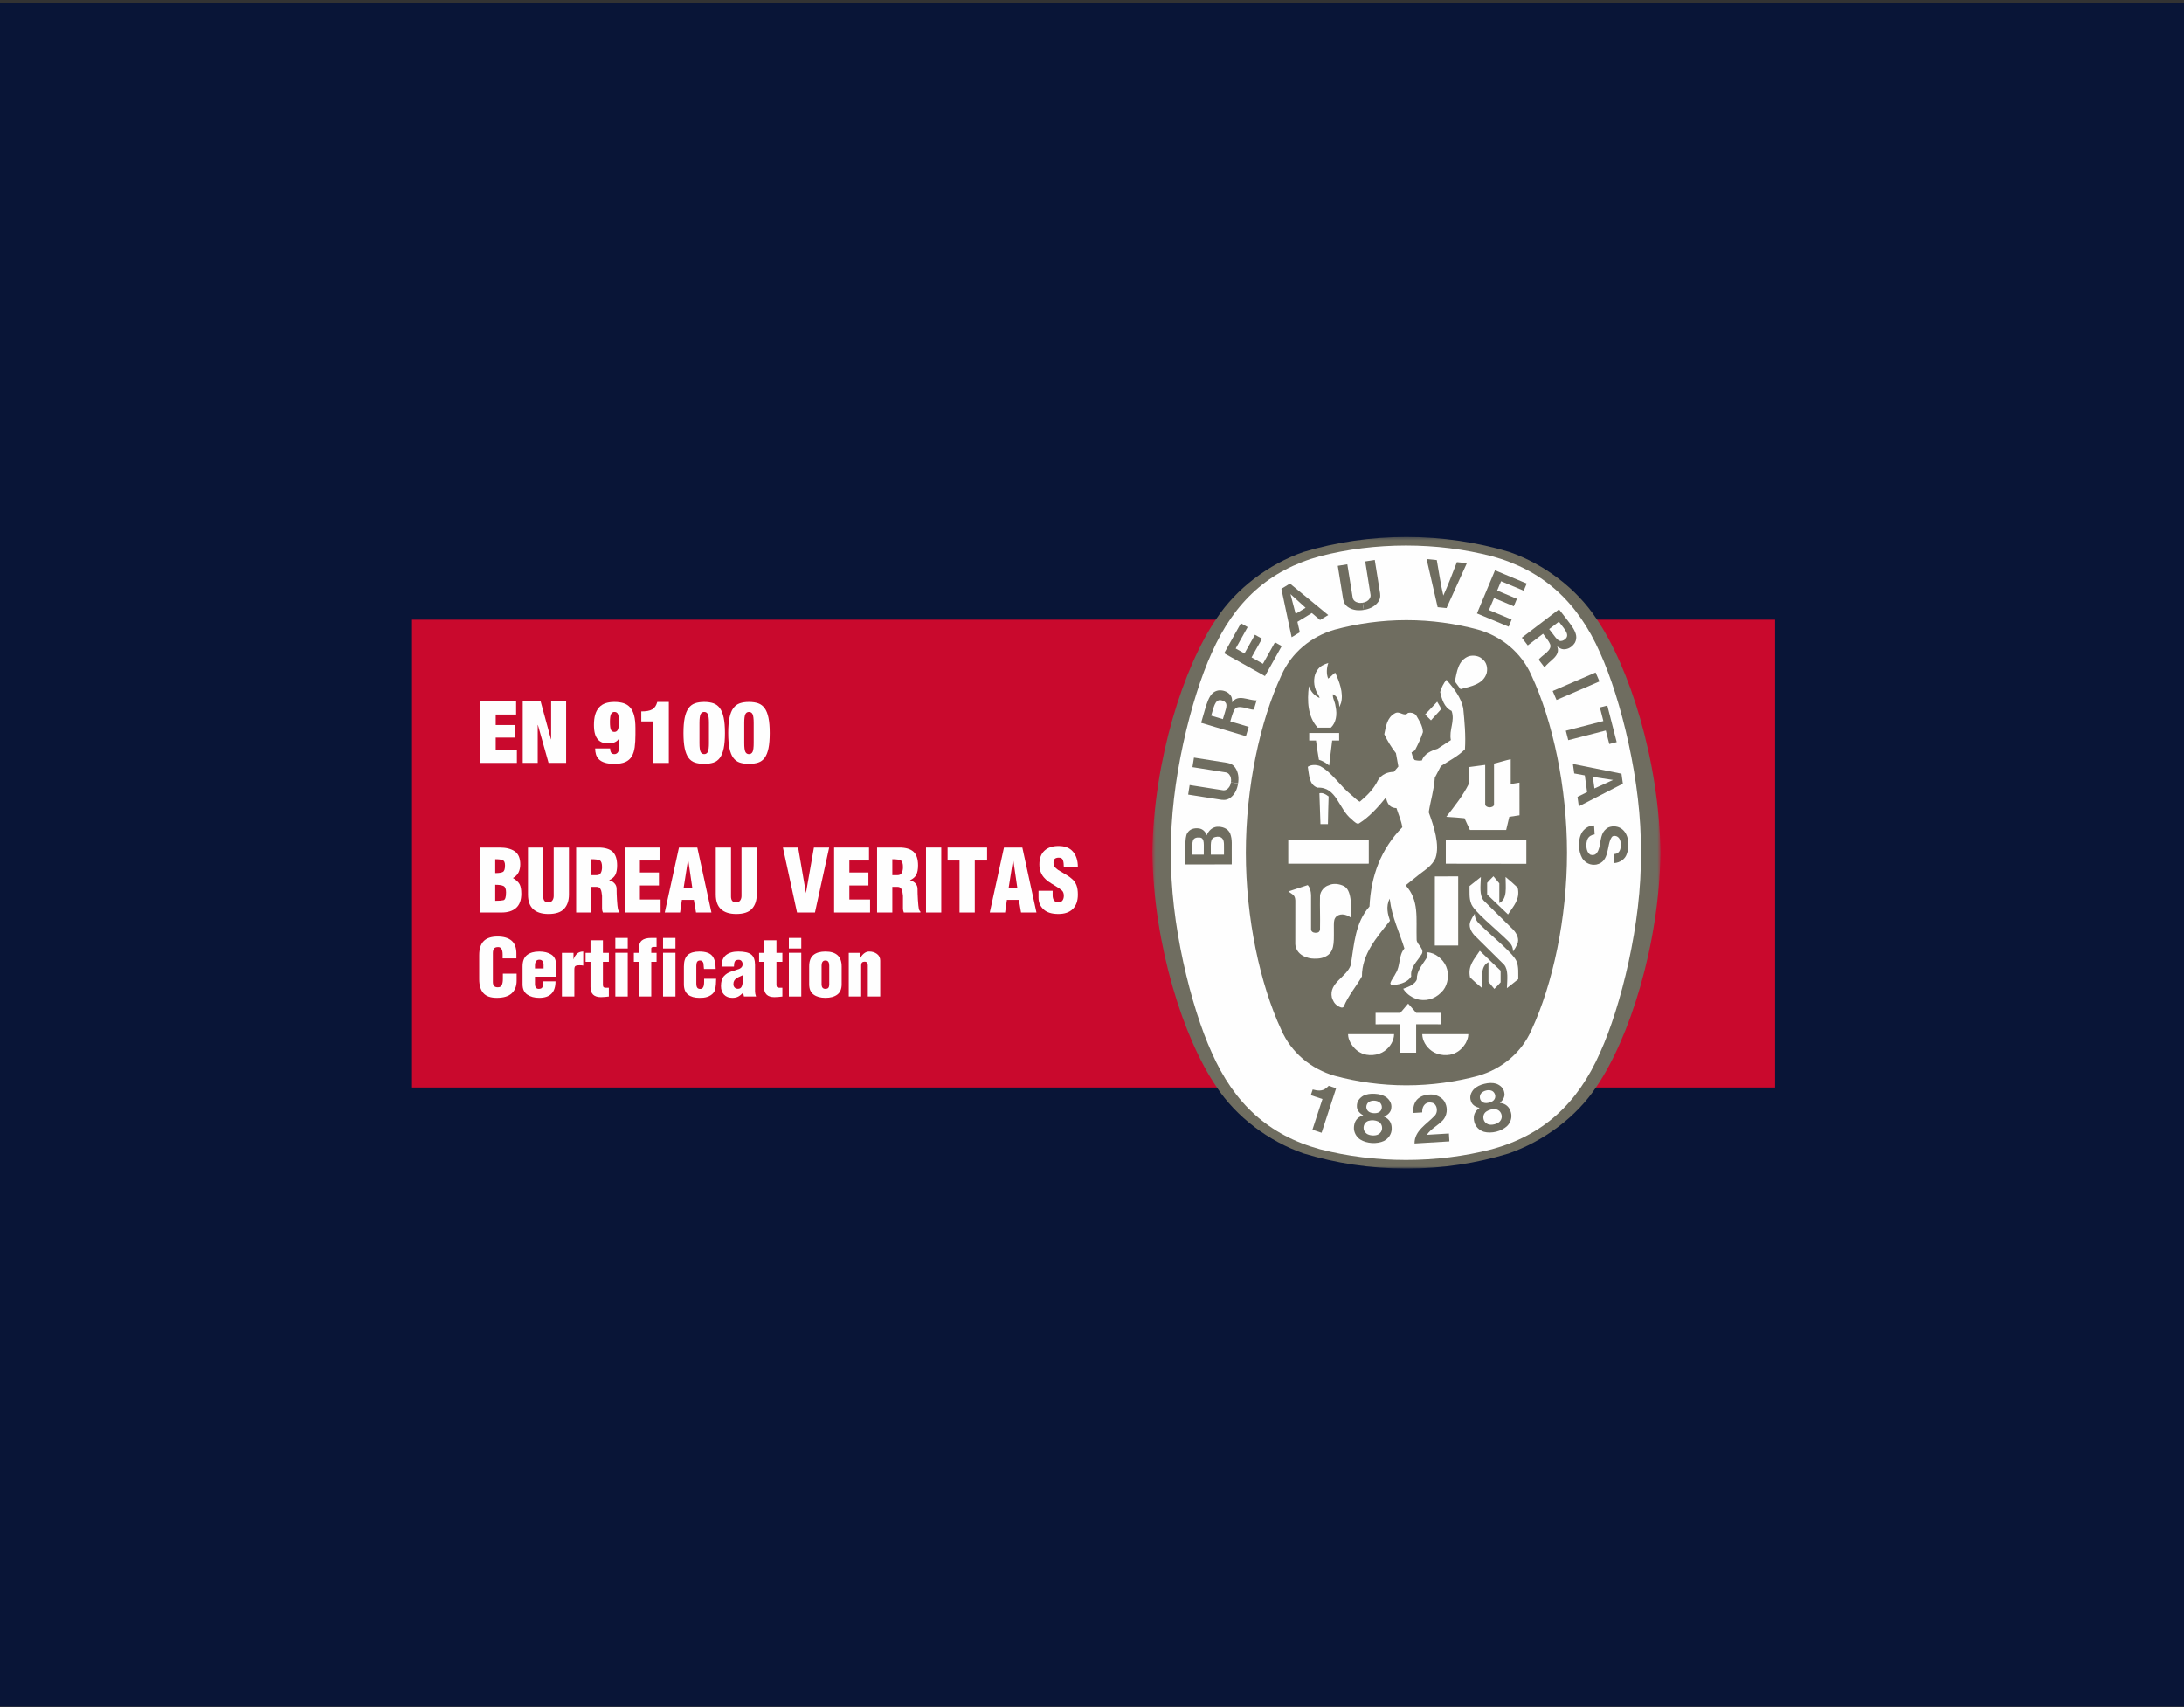 <?xml version="1.0" encoding="UTF-8"?>
<svg width="705px" height="551px" viewBox="0 0 705 551" version="1.1" xmlns="http://www.w3.org/2000/svg" xmlns:xlink="http://www.w3.org/1999/xlink">
    <rect x="0" y="0" width="705" height="551" fill="#333333" stroke="none"/>
    <title>quality_management_systems_x2</title>
    <defs>
        <rect id="path-1" x="0" y="0.886" width="705" height="550"></rect>
        <polygon id="path-3" points="0.46 0.35 164.474 0.35 164.474 204.192 0.46 204.192"></polygon>
        <polygon id="path-5" points="0 204.192 439.998 204.192 439.998 0.349 0 0.349"></polygon>
    </defs>
    <g id="SLICES" stroke="none" stroke-width="1" fill="none" fill-rule="evenodd">
        <g id="Solutions" transform="translate(-738, -1685)">
            <g id="Product-2" transform="translate(25, 1685)">
                <g id="bur_9100_dark" transform="translate(713, 0)">
                    <mask id="mask-2" fill="white">
                        <use xlink:href="#path-1"></use>
                    </mask>
                    <use id="Mask" fill="#091537" xlink:href="#path-1"></use>
                    <g mask="url(#mask-2)">
                        <g transform="translate(133, 173)">
                            <polygon id="Fill-1" fill="#C9092D" points="0 178.051 440 178.051 440 27.034 0 27.034"></polygon>
                            <g id="Group-124" stroke-width="1" fill="none">
                                <g id="Group-4" transform="translate(238.526, 0)">
                                    <mask id="mask-4" fill="white">
                                        <use xlink:href="#path-3"></use>
                                    </mask>
                                    <g id="Clip-3"></g>
                                    <path d="M82.467,204.193 L82.71,204.193 C94.189,204.193 104.997,202.514 115.441,199.353 C126.68,195.441 137.337,187.602 143.777,177.846 C154.405,162.295 164.054,132.241 164.474,102.305 L164.474,102.224 C164.054,72.299 154.405,42.233 143.777,26.69 C137.337,16.933 126.923,9.087 115.687,5.176 C105.24,2.027 93.937,0.35 82.467,0.35 C70.997,0.35 59.693,2.027 49.252,5.176 C38.011,9.087 27.597,16.933 21.159,26.69 C10.529,42.233 0.879,72.299 0.46,102.224 L0.46,102.305 C0.879,132.241 10.529,162.295 21.159,177.846 C27.597,187.602 38.011,195.409 49.252,199.32 C59.693,202.479 70.744,204.193 82.224,204.193 L82.467,204.193 Z" id="Fill-2" fill="#6F6D60" mask="url(#mask-4)"></path>
                                </g>
                                <path d="M396.666,102.264 C397.032,124.808 390.165,152.169 383.535,166.733 C376.213,183.367 365.016,193.492 348.562,197.987 C339.702,200.261 330.411,201.424 320.861,201.424 C311.308,201.424 301.959,200.261 293.104,197.987 C276.65,193.492 265.449,183.367 258.126,166.733 C251.498,152.169 244.639,124.808 245.007,102.264 C244.639,79.731 251.498,52.366 258.126,37.797 C265.449,21.17 276.65,11.04 293.104,6.541 C301.959,4.276 311.308,3.104 320.861,3.104 C330.411,3.104 339.702,4.276 348.562,6.541 C365.016,11.04 376.213,21.17 383.535,37.797 C390.165,52.366 397.032,79.731 396.666,102.264" id="Fill-5" fill="#FEFEFE"></path>
                                <path d="M321.122,27.184 C328.991,27.184 336.856,28.286 344.109,30.243 C351.827,32.445 358.177,37.772 361.359,45.02 C368.281,59.871 372.836,81.255 372.836,102.264 C372.836,123.282 368.281,144.657 361.359,159.506 C358.177,166.764 351.827,172.078 344.109,174.29 C336.856,176.249 328.991,177.344 321.122,177.344 L320.867,177.344 C312.996,177.344 305.132,176.249 297.879,174.29 C290.16,172.078 283.813,166.764 280.628,159.506 C273.706,144.657 269.163,123.282 269.163,102.264 C269.163,81.255 273.706,59.871 280.628,45.02 C283.813,37.772 290.16,32.445 297.879,30.243 C305.132,28.286 312.996,27.184 320.867,27.184 L321.122,27.184 Z" id="Fill-7" fill="#6F6D60"></path>
                                <path d="M332.26,55.869 C331.163,54.016 332.061,55.67 330.924,53.523" id="Fill-9" fill="#FEFEFE"></path>
                                <polygon id="Fill-11" fill="#FEFEFE" points="308.844 98.238 308.844 105.795 282.852 105.809 282.852 98.25"></polygon>
                                <path d="M302.969,163.675 C302.413,162.48 302.209,162.052 302.151,160.829 C307.601,160.829 311.25,160.829 317.014,160.834 C316.984,162.893 315.812,164.919 313.943,166.262 C311.885,167.76 308.455,168.089 306.172,166.813 C304.866,166.195 303.689,164.919 302.969,163.675" id="Fill-13" fill="#FEFEFE"></path>
                                <path d="M319.014,157.637 L311.039,157.646 L311.039,153.946 L319.035,153.941 L321.555,150.97 C322.789,152.404 322.87,152.498 324.146,153.941 L332.133,153.941 L332.133,157.646 L324.135,157.637 L324.135,166.815 L319.014,166.815 L319.014,157.637 Z" id="Fill-15" fill="#FEFEFE"></path>
                                <path d="M319.953,146.176 C321.595,145.629 323.901,144.682 324.365,143.105 C324.246,140.643 325.937,138.663 327.206,136.704 C327.838,135.85 327.919,135.333 327.736,134.411 C330.286,134.511 332.861,136.637 333.836,139.02 C334.853,141.435 334.459,144.61 332.894,146.627 C330.934,149.017 328.225,150.261 325.048,149.698 C323.061,149.246 321.106,148.035 319.953,146.176" id="Fill-17" fill="#FEFEFE"></path>
                                <path d="M300.775,113.02 C299.354,112.316 297.429,112.026 295.847,112.779 C294.571,113.133 293.226,114.643 293.103,116.148 C293.022,120.646 293.187,122.035 293.103,126.975 C293.022,127.751 292.615,128.119 291.635,128.119 C290.813,128.077 290.208,127.67 290.211,126.961 L290.211,115.917 C290.146,114.745 289.951,113.596 289.136,112.714 L283.419,114.583 L282.893,114.771 C284.34,115.843 285.019,115.871 285.137,117.647 L285.125,131.78 L285.213,132.526 L285.417,133.019 L285.577,133.471 L285.778,133.836 C286.723,135.349 288.319,135.958 289.433,136.233 C289.921,136.388 290.79,136.451 291.283,136.46 C292.756,136.47 294.166,136.365 295.676,135.307 C298.029,133.471 297.51,130.245 297.573,125.553 C297.587,124.238 297.675,123.496 298.497,122.742 C299.18,122.223 300.134,122.058 301.012,122.253 C302.003,122.524 302.17,122.605 303.161,123.263 C303.193,119.219 303.311,114.233 300.775,113.02" id="Fill-19" fill="#FEFEFE"></path>
                                <path d="M353.81,130.745 C349.637,126.639 342.409,120.922 341.828,118.499 C341.203,116.867 341.402,114.903 341.365,113.016 C342.569,112.062 343.574,111.239 345.033,110.102 C344.924,112.995 344.517,115.934 345.904,117.652 C349.313,121.049 352.411,124.12 355.484,127.119 C356.626,128.362 357.534,130.127 356.783,131.764 C356.431,132.538 355.938,133.429 355.41,134.15 C355.41,132.552 354.72,131.644 353.81,130.745" id="Fill-21" fill="#FEFEFE"></path>
                                <path d="M330.175,109.919 C333.357,109.871 334.392,109.961 337.704,109.898 L337.704,132.218 L330.154,132.218 L330.175,109.919 Z" id="Fill-23" fill="#FEFEFE"></path>
                                <path d="M347.057,111.991 C347.863,111.108 348.143,110.777 349.088,109.862 L350.985,112.153 L350.985,118.5 C353.657,117.192 353.004,113.389 353.004,110.094 C354.602,111.393 355.403,112.13 356.922,113.556 C357.779,117.354 355.501,119.524 353.789,122.18 L347.057,115.745 L347.057,111.991 Z" id="Fill-25" fill="#FEFEFE"></path>
                                <path d="M353.197,94.918 L354.209,90.669 L357.502,90.18 L357.493,79.637 C356.229,79.824 355.698,79.963 354.663,80.081 L354.663,72.085 C352.929,72.441 351.104,73.062 349.272,73.486 L349.272,86.753 C349.251,87.394 348.23,87.61 348.017,87.601 L347.741,87.601 C347.088,87.601 346.424,87.151 346.424,86.702 L346.424,73.921 L341.157,74.6 L341.157,79.991 C339.293,83.775 336.551,87.212 333.867,90.669 C336.713,90.864 336.917,90.864 339.743,91.128 L341.486,94.918 L353.197,94.918 Z" id="Fill-27" fill="#FEFEFE"></path>
                                <path d="M293.222,92.293 C293.134,88.799 292.99,86.517 292.909,83.079 C293.991,82.789 295.037,83.472 295.883,84.095 C295.746,88.479 295.746,88.437 295.66,93.02 L293.243,93.02 L293.222,92.293 Z" id="Fill-29" fill="#FEFEFE"></path>
                                <path d="M292.747,72.242 C292.175,68.806 292.133,68.549 291.809,66.038 L289.614,66.038 L289.614,63.621 C293.4,63.612 295.491,63.625 299.275,63.625 L299.285,66.038 L297.031,66.038 L296.052,74.132 C295.072,73.252 293.954,72.634 292.747,72.242" id="Fill-31" fill="#FEFEFE"></path>
                                <path d="M292.36,61.894 C289.13,58.429 288.896,53.221 289.517,48.52 L289.528,48.504 C290.114,50.255 291.216,51.503 292.962,52.318 C292.768,51.408 291.95,50.556 291.691,49.576 C290.943,47.677 291.003,44.968 292.247,43.303 C293.125,41.994 294.384,41.461 295.778,41.015 C295.246,42.582 295.084,44.477 295.737,46.061 C296.635,45.357 296.684,45.31 297.383,44.639 C297.654,44.382 297.777,44.296 298.002,44.132 C299.285,46.878 300.755,50.667 299.898,53.869 L299.361,55.257 C299.166,52.992 298.796,51.91 297.277,51.079 C297.082,52.399 297.918,53.339 298.122,55.057 C298.736,57.73 298.245,60.347 296.603,61.894 L292.36,61.894 Z" id="Fill-33" fill="#FEFEFE"></path>
                                <path d="M332.26,55.869 L328.921,59.526 C328.027,58.669 327.941,58.567 327.043,57.629 C328.756,55.832 328.93,55.64 330.924,53.523" id="Fill-35" fill="#FEFEFE"></path>
                                <path d="M336.623,46.968 C337.306,43.802 337.656,40.15 341.145,38.823 C342.458,38.455 344.242,38.629 345.356,39.604 C346.863,40.685 347.292,42.514 346.923,44.21 C345.89,47.885 341.787,48.58 338.457,49.462 L336.623,46.968 Z" id="Fill-37" fill="#FEFEFE"></path>
                                <polygon id="Fill-39" fill="#FEFEFE" points="359.706 98.238 359.706 105.843 333.709 105.809 333.709 98.25"></polygon>
                                <path d="M296.935,149.016 C295.884,144.218 301.673,142.481 303.04,138.5 C304.121,131.833 304.448,124.814 309.079,119.617 C309.543,109.812 312.711,101.156 319.667,94.037 C319.341,91.844 318.421,89.924 317.78,87.861 C316.86,87.824 316.24,87.662 315.422,86.916 C314.818,86.068 314.572,85.436 314.415,84.396 C311.99,87.402 308.987,90.767 305.687,92.798 C305.08,93.127 304.307,92.421 303.202,91.388 C299.154,88.19 298.468,80.934 292.288,81.263 C289.481,80.311 289.615,77.011 289.157,74.531 C290.201,73.779 291.889,73.818 293.144,74.302 C296.996,76.363 299.561,80.703 303.202,83.616 C304.177,84.392 305.055,85.415 305.958,85.788 C308.345,83.729 310.267,81.963 311.875,78.776 C312.998,76.981 314.862,76.196 316.93,76.164 L318.393,74.436 L317.608,70.122 C316.112,68.197 314.862,66.173 313.855,64.011 C314.378,61.53 314.711,58.659 317.219,57.288 C318.852,56.271 320.197,58.592 321.529,57.119 C322.513,56.915 323.349,57.186 324.032,57.742 C325.049,59.506 326.267,61.269 326.327,63.32 C325.702,65.314 324.764,67.181 323.819,69.05 C323.595,69.471 323.025,69.599 322.643,69.895 C322.87,70.736 323.06,71.69 323.646,72.345 C324.401,72.507 325.093,72.635 326.003,72.475 C326.721,70.284 329.074,69.309 331.033,68.716 L335.347,65.907 C334.662,62.642 336.748,59.766 335.579,56.496 C333.122,55.359 332.413,52.566 331.89,50.391 C332.277,49.023 332.951,47.585 333.923,46.438 L334.071,46.605 C336.429,49.345 338.58,52.156 339.326,55.553 C339.752,59.9 340.183,64.342 339.886,68.881 C337.571,71.201 334.755,72.572 332.112,74.302 L330.155,78.06 C329.919,81.949 328.777,85.448 328.196,89.202 C329.859,93.741 331.848,99.789 330.378,104 C329.278,106.508 326.899,107.874 325.146,109.256 L320.749,112.79 C325.165,117.672 324.095,123.202 324.289,130.281 C324.248,131.991 327.307,133.412 325.677,135.362 C324.308,137.541 322.182,139.315 322.546,142.192 C321.189,144.466 317.933,144.95 316.413,144.936 C316.087,144.95 315.811,144.707 315.811,144.38 C316.143,143.194 317.055,142.287 317.546,141.177 C319.116,138.762 318.393,135.429 320.35,133.172 C318.734,127.919 316.3,123.047 315.649,117.427 L315.587,117.081 C314.281,119.657 315.001,122.185 315.691,124.212 C311.344,129.698 306.632,134.969 306.632,142.192 C304.774,145.494 302.127,148.495 300.754,151.992 C300.284,152.571 299.418,152.059 298.895,151.763 C297.644,150.938 297.364,150.137 296.935,149.016" id="Fill-41" fill="#FEFEFE"></path>
                                <path d="M344.649,125.343 C348.822,129.448 356.045,135.166 356.638,137.595 C357.258,139.228 357.064,141.187 357.096,143.082 C355.89,144.026 354.891,144.855 353.433,145.986 C353.541,143.1 353.954,140.154 352.555,138.436 C349.148,135.043 346.057,131.973 342.986,128.964 C341.844,127.726 340.927,125.961 341.682,124.333 C342.039,123.543 342.527,122.666 343.049,121.941 C343.049,123.539 343.736,124.444 344.649,125.343" id="Fill-43" fill="#FEFEFE"></path>
                                <path d="M351.404,144.1 C350.607,144.987 350.315,145.306 349.378,146.221 L347.481,143.942 L347.481,137.595 C344.802,138.903 345.462,142.699 345.462,145.989 C343.864,144.702 343.062,143.963 341.539,142.534 C340.686,138.741 342.965,136.569 344.681,133.915 L351.404,140.346 L351.404,144.1 Z" id="Fill-45" fill="#FEFEFE"></path>
                                <path d="M340.162,163.675 C340.718,162.48 340.917,162.052 340.979,160.829 C335.526,160.829 331.878,160.829 326.11,160.834 C326.14,162.893 327.319,164.919 329.18,166.262 C331.237,167.76 334.673,168.089 336.957,166.813 C338.265,166.195 339.439,164.919 340.162,163.675" id="Fill-47" fill="#FEFEFE"></path>
                                <path d="M323.614,196.115 C323.545,191.99 327.574,189.899 330.115,187.164 C330.805,186.499 331.067,185.196 330.573,184.105 C330.272,183.426 329.818,183.102 329.277,182.965 C328.38,182.752 327.623,182.894 327.063,183.387 C326.268,184.119 326.053,185.068 326.088,186.096 L323.279,186.263 C323.033,184.702 323.411,183.183 324.365,182.007 C325.682,180.596 327.665,180.203 329.594,180.33 C331.129,180.578 332.929,181.509 333.556,183.125 C334.374,184.867 334.1,187.099 332.808,188.574 C331.138,190.357 328.962,191.316 327.584,193.324 L334.714,192.898 C334.77,193.785 334.816,194.635 334.867,195.441 L323.614,196.115 Z" id="Fill-49" fill="#6F6D60"></path>
                                <path d="M298.306,178.289 L298.264,178.421 L293.614,192.659 L290.65,191.686 L293.839,181.934 L293.89,181.772 C292.706,181.355 291.284,180.948 290.127,180.538 L290.736,178.697 C292.236,179.09 293.779,179.338 295.082,178.257 C295.562,177.891 295.645,177.782 295.9,177.502 L298.306,178.289 Z" id="Fill-51" fill="#6F6D60"></path>
                                <path d="M354.749,186.173 C354.376,184.774 353.595,183.644 352.03,183.192 L351.129,182.993 C352.051,182.343 352.908,181.02 352.595,179.733 C352.384,178.262 351.317,177.331 349.985,176.819 C348.82,176.472 347.456,176.53 346.164,176.863 C344.858,177.167 343.619,177.746 342.753,178.605 C341.815,179.672 341.308,180.995 341.803,182.391 C342.121,183.681 343.503,184.45 344.619,184.607 L343.915,185.2 C342.732,186.321 342.568,187.687 342.896,189.1 C343.253,190.682 344.517,191.909 346.046,192.361 C347.211,192.669 348.619,192.65 349.973,192.319 C351.331,191.981 352.586,191.337 353.463,190.533 C354.621,189.41 355.168,187.738 354.749,186.173 M344.946,182.106 C344.594,181.493 344.587,180.446 345.221,179.832 C345.587,179.448 346.122,179.168 346.699,179.026 C347.269,178.878 347.878,178.873 348.383,179.049 C349.225,179.302 349.709,180.231 349.679,180.939 C349.679,181.493 349.418,181.93 349.068,182.268 C348.707,182.586 348.2,182.822 347.662,182.942 C347.13,183.093 346.579,183.111 346.099,183.003 C345.629,182.861 345.201,182.6 344.946,182.106 M351.173,188.973 C350.791,189.415 350.117,189.755 349.39,189.931 C348.658,190.117 347.903,190.131 347.364,189.917 C346.623,189.647 346.118,189.058 345.935,188.412 C345.655,187.44 345.935,186.409 346.778,185.821 C347.13,185.571 347.651,185.328 348.211,185.177 C348.781,185.052 349.357,185.024 349.786,185.082 C350.8,185.205 351.534,185.988 351.729,186.983 C351.872,187.643 351.699,188.394 351.173,188.973" id="Fill-53" fill="#6F6D60"></path>
                                <path d="M316.24,191.524 C316.3,190.081 315.899,188.775 314.537,187.874 L313.736,187.418 C314.813,187.063 316.015,186.056 316.108,184.734 C316.341,183.27 315.598,182.061 314.484,181.179 C313.481,180.496 312.159,180.144 310.823,180.091 C309.487,179.982 308.13,180.176 307.048,180.732 C305.835,181.469 304.957,182.582 305.008,184.06 C304.936,185.382 306.018,186.531 307.048,187.015 L306.191,187.367 C304.723,188.096 304.172,189.345 304.059,190.792 C303.929,192.401 304.765,193.958 306.099,194.845 C307.12,195.481 308.468,195.88 309.864,195.965 C311.251,196.046 312.639,195.813 313.729,195.31 C315.158,194.571 316.179,193.152 316.24,191.524 M308.093,184.725 C307.935,184.025 308.248,183.034 309.04,182.631 C309.498,182.369 310.1,182.265 310.686,182.302 C311.277,182.337 311.863,182.513 312.282,182.826 C313.021,183.328 313.201,184.345 312.965,185.023 C312.798,185.549 312.421,185.892 311.985,186.109 C311.543,186.304 310.997,186.38 310.441,186.336 C309.894,186.309 309.352,186.172 308.936,185.924 C308.528,185.649 308.201,185.269 308.093,184.725 M311.997,193.133 C311.506,193.441 310.763,193.569 310.008,193.518 C309.251,193.478 308.528,193.256 308.081,192.895 C307.456,192.42 307.15,191.709 307.166,191.035 C307.187,190.03 307.764,189.122 308.736,188.814 C309.149,188.682 309.723,188.606 310.304,188.634 C310.888,188.675 311.446,188.819 311.835,189.004 C312.761,189.426 313.229,190.394 313.127,191.396 C313.062,192.07 312.669,192.73 311.997,193.133" id="Fill-55" fill="#6F6D60"></path>
                                <polygon id="Fill-57" fill="#6F6D60" points="383.312 46.974 369.449 52.956 368.206 50.059 382.063 44.082"></polygon>
                                <path d="M331.077,23 L327.511,7.471 L330.797,7.797 C331.459,11.644 332.133,16.007 332.909,19.242 C334.315,16.227 335.862,12.086 337.286,8.455 L340.512,8.786 L333.942,23.287 L331.077,23 Z" id="Fill-59" fill="#6F6D60"></path>
                                <polygon id="Fill-61" fill="#6F6D60" points="272.095 31.901 268.723 37.932 265.882 36.338 269.742 29.428 267.561 28.198 262.16 37.878 275.332 45.245 280.74 35.558 278.558 34.34 274.679 41.276 271.002 39.198 274.385 33.173"></polygon>
                                <path d="M264.098,96.056 C263.387,94.431 261.634,93.787 259.837,93.879 C258.309,94.053 257.151,95.088 256.509,96.67 C256.273,95.739 255.421,94.581 253.974,94.41 C252.454,94.224 251.016,94.634 250.28,95.913 C249.286,97.198 249.713,102.814 249.606,106.047 L264.603,106.035 L264.612,104.937 C264.531,98.969 264.867,98.259 264.098,96.056 M255.583,102.89 L251.882,102.895 C251.994,99.428 251.422,97.587 253.534,97.353 C254.789,97.26 255.141,97.548 255.421,98.296 C255.664,99.076 255.59,99.882 255.583,102.89 M262.104,102.881 L257.89,102.89 L257.859,102.89 C257.931,99.535 257.41,97.566 259.411,97.177 C260.103,96.989 260.97,97.057 261.481,97.587 C262.331,98.409 262.063,99.778 262.104,102.881" id="Fill-63" fill="#6F6D60"></path>
                                <polygon id="Fill-65" fill="#6F6D60" points="383.445 55.369 385.842 54.751 388.871 66.559 386.483 67.177 385.351 62.812 373.235 65.929 372.447 62.882 384.566 59.76"></polygon>
                                <path d="M307.223,23.873 C305.537,24.153 303.814,23.996 302.422,23.146 C301.223,22.44 300.797,21.548 300.572,20.441 L298.837,9.656 L301.917,9.159 L303.657,19.948 C303.826,20.835 304.606,21.379 305.428,21.541 C305.88,21.659 306.387,21.65 306.875,21.557" id="Fill-67" fill="#6F6D60"></path>
                                <path d="M307.264,23.869 C308.943,23.609 310.527,22.915 311.583,21.671 C312.507,20.636 312.634,19.645 312.497,18.521 L310.772,7.746 L307.692,8.23 L309.415,19.022 C309.538,19.839 308.954,20.675 308.236,21.09 C307.84,21.337 307.361,21.493 306.875,21.557" id="Fill-69" fill="#6F6D60"></path>
                                <path d="M390.413,76.761 L374.732,73.614 L375.161,76.675 L378.574,77.3 L379.322,82.696 L376.217,84.234 L376.645,87.293 L390.86,79.975 L390.413,76.761 Z M381.689,81.515 L381.17,77.791 L387.682,78.771 L387.708,78.771 L387.694,78.776 L387.708,78.78 L387.682,78.78 L381.689,81.515 Z" id="Fill-71" fill="#6F6D60"></path>
                                <path d="M388.142,102.691 L388.422,102.645 L388.77,102.559 L389.015,102.471 C390.016,101.932 390.247,100.607 390.198,99.526 C390.157,98.433 389.821,97.321 388.788,96.93 C388.26,96.779 387.586,96.735 387.239,97.279 C385.534,99.806 386.72,105.155 382.322,106.089 C380.405,106.406 378.733,105.575 377.742,104.044 C376.376,101.605 376.262,97.807 377.823,95.455 C378.761,94.22 380.041,93.472 381.572,93.461 L381.75,96.348 C380.813,96.474 379.879,96.958 379.451,97.877 C378.814,99.391 378.972,101.8 380.078,102.687 C380.486,103.141 381.426,103.09 381.933,102.821 C383.68,101.566 383.328,98.444 384.194,96.348 C384.495,95.464 385.31,94.556 386.144,94.114 C387.688,93.451 389.673,93.683 390.916,94.92 C392.92,96.807 393.021,100.524 392.084,102.784 C391.565,104.35 389.865,105.491 388.1,105.605 L387.917,102.698 L388.142,102.691 Z" id="Fill-73" fill="#6F6D60"></path>
                                <path d="M266.651,79.934 C266.399,81.608 265.716,83.208 264.47,84.269 C263.432,85.188 262.451,85.313 261.327,85.188 L250.536,83.493 L251.02,80.418 L261.807,82.106 C262.705,82.212 263.465,81.636 263.872,80.913 C264.123,80.515 264.275,80.04 264.338,79.545" id="Fill-75" fill="#6F6D60"></path>
                                <path d="M266.658,79.893 C266.934,78.214 266.765,76.484 265.908,75.093 C265.204,73.9 264.305,73.476 263.201,73.258 L252.414,71.559 L251.927,74.634 L262.714,76.338 C263.529,76.48 264.152,77.281 264.317,78.103 C264.428,78.557 264.428,79.062 264.338,79.546" id="Fill-77" fill="#6F6D60"></path>
                                <path d="M283.402,15.381 L280.628,17.065 L283.942,32.705 L286.584,31.101 L285.811,27.724 L290.472,24.892 L293.112,27.138 L295.757,25.536 L283.402,15.381 Z M285.234,25.149 L283.564,18.778 L283.546,18.746 L283.555,18.762 L283.555,18.741 L283.564,18.774 L288.448,23.19 L285.234,25.149 Z" id="Fill-79" fill="#6F6D60"></path>
                                <polygon id="Fill-81" fill="#6F6D60" points="356.657 20.293 350.291 17.621 351.551 14.626 358.86 17.676 359.828 15.37 349.592 11.09 343.768 25.022 354.001 29.301 354.964 26.99 347.637 23.924 349.279 20.034 355.661 22.711"></polygon>
                                <path d="M264.765,53.743 C264.754,52.708 264.701,51.847 263.839,51.018 C263.005,50.156 261.69,49.758 260.393,49.855 C257.033,50.376 256.584,54.237 254.726,60.339 L269.182,64.648 L270.08,61.638 L264.379,59.936 L264.138,59.859 C264.529,58.47 265.083,56.705 265.363,56.328 C266.407,53.931 270.233,56.288 271.75,56.052 L272.639,53.065 C270.05,53.208 266.59,50.897 264.765,53.743 M261.75,59.144 L257.971,58.023 C258.798,55.441 259.166,52.845 260.981,53.009 C261.711,53.118 262.213,53.313 262.644,53.845 C263.348,54.727 262.44,56.654 261.75,59.144" id="Fill-83" fill="#6F6D60"></path>
                                <path d="M370.249,23.694 L358.258,32.844 L360.166,35.343 L364.897,31.735 L365.101,31.58 C366,32.717 367.093,34.201 367.234,34.655 C368.561,36.899 364.406,38.617 363.707,39.974 L365.592,42.455 C367.002,40.276 370.902,38.844 369.679,35.681 C370.525,36.288 371.263,36.753 372.431,36.538 C373.609,36.376 374.714,35.549 375.397,34.442 C376.946,31.422 374.089,28.789 370.249,23.694 M372.505,33.06 C371.979,33.585 371.52,33.875 370.847,33.912 C369.714,33.963 368.693,32.092 367.076,30.077 L370.212,27.685 C371.822,29.861 373.702,31.686 372.505,33.06" id="Fill-85" fill="#6F6D60"></path>
                                <path d="M29.256,136.374 L29.256,135.165 C29.256,133.535 28.781,132.72 27.832,132.72 C27.172,132.72 26.718,132.88 26.472,133.197 C26.224,133.517 26.104,134.01 26.104,134.684 L26.104,144.016 C26.104,144.57 26.229,144.989 26.482,145.276 C26.734,145.561 27.137,145.702 27.69,145.702 C28.364,145.702 28.807,145.452 29.015,144.95 C29.223,144.449 29.33,143.796 29.33,142.995 L29.33,141.291 L33.767,141.291 L33.767,143.602 C33.767,145.311 33.246,146.654 32.204,147.634 C31.162,148.616 29.548,149.104 27.366,149.104 C25.382,149.104 23.939,148.597 23.04,147.583 C22.142,146.566 21.69,145.07 21.69,143.088 L21.69,135.335 C21.69,133.285 22.174,131.773 23.14,130.789 C24.108,129.807 25.608,129.316 27.642,129.316 C29.592,129.316 31.085,129.758 32.127,130.638 C33.17,131.523 33.691,132.905 33.691,134.786 L33.691,136.374 L29.256,136.374 Z" id="Fill-87" fill="#FEFEFE"></path>
                                <path d="M42.463,139.626 L42.463,138.239 C42.463,137.887 42.354,137.558 42.134,137.257 C41.919,136.956 41.571,136.803 41.101,136.803 C40.583,136.803 40.214,136.975 40.006,137.32 C39.798,137.665 39.691,138.123 39.691,138.695 L39.691,139.626 L42.463,139.626 Z M39.691,142.276 L39.691,144.728 C39.691,145.163 39.791,145.518 39.992,145.793 C40.191,146.069 40.497,146.208 40.914,146.208 C41.562,146.208 41.958,146.006 42.102,145.608 C42.241,145.207 42.312,144.601 42.312,143.788 L46.321,143.788 C46.321,147.333 44.573,149.105 41.076,149.105 C39.499,149.105 38.204,148.753 37.197,148.049 C36.187,147.345 35.682,146.236 35.682,144.726 L35.682,138.99 C35.682,137.276 36.162,136.044 37.118,135.289 C38.077,134.534 39.397,134.156 41.076,134.156 C42.658,134.156 43.952,134.481 44.959,135.129 C45.969,135.775 46.472,136.813 46.472,138.239 L46.472,142.276 L39.691,142.276 Z" id="Fill-89" fill="#FEFEFE"></path>
                                <path d="M52.12,134.586 L52.12,136.728 C52.386,135.913 52.777,135.283 53.291,134.831 C53.806,134.382 54.463,134.155 55.269,134.155 L55.269,138.694 C55.102,138.661 54.908,138.636 54.69,138.617 C54.472,138.601 54.262,138.592 54.06,138.592 C53.572,138.592 53.173,138.652 52.861,138.77 C52.553,138.886 52.395,139.291 52.395,139.979 L52.395,148.677 L48.389,148.677 L48.389,134.586 L52.12,134.586 Z" id="Fill-91" fill="#FEFEFE"></path>
                                <path d="M56.028,137.485 L56.028,134.585 L57.616,134.585 L57.616,130.526 L61.622,130.526 L61.622,134.585 L63.538,134.585 L63.538,137.485 L61.622,137.485 L61.622,144.874 C61.622,145.245 61.694,145.5 61.838,145.639 C61.979,145.782 62.204,145.854 62.505,145.854 L63.16,145.854 L63.538,145.854 L63.538,148.677 C63.169,148.723 62.739,148.767 62.252,148.814 C61.766,148.855 61.338,148.878 60.967,148.878 C58.732,148.878 57.616,147.797 57.616,145.634 L57.616,137.485 L56.028,137.485 Z" id="Fill-93" fill="#FEFEFE"></path>
                                <mask id="mask-6" fill="white">
                                    <use xlink:href="#path-5"></use>
                                </mask>
                                <g id="Clip-96"></g>
                                <path d="M65.629,148.678 L69.636,148.678 L69.636,134.561 L65.629,134.561 L65.629,148.678 Z M65.629,133.174 L69.636,133.174 L69.636,129.77 L65.629,129.77 L65.629,133.174 Z" id="Fill-95" fill="#FEFEFE" mask="url(#mask-6)"></path>
                                <path d="M73.217,137.485 L71.606,137.485 L71.606,134.585 L73.192,134.585 L73.217,133.351 C73.217,132.057 73.542,131.137 74.19,130.588 C74.836,130.044 75.832,129.771 77.177,129.771 L78.942,129.771 L78.942,132.67 L78.085,132.67 C77.814,132.67 77.606,132.707 77.453,132.784 C77.302,132.858 77.226,132.981 77.226,133.15 L77.226,134.585 L78.942,134.585 L78.942,137.485 L77.226,137.485 L77.226,148.677 L73.217,148.677 L73.217,137.485 Z" id="Fill-97" fill="#FEFEFE" mask="url(#mask-6)"></path>
                                <path d="M81.034,148.678 L85.04,148.678 L85.04,134.561 L81.034,134.561 L81.034,148.678 Z M81.034,133.174 L85.04,133.174 L85.04,129.77 L81.034,129.77 L81.034,133.174 Z" id="Fill-98" fill="#FEFEFE" mask="url(#mask-6)"></path>
                                <path d="M94.243,139.803 L94.217,139.553 C94.166,139.013 94.115,138.476 94.067,137.936 C93.881,137.348 93.52,137.054 92.981,137.054 C92.51,137.054 92.191,137.207 92.024,137.51 C91.855,137.814 91.772,138.233 91.772,138.77 L91.772,144.592 C91.772,145.097 91.864,145.497 92.05,145.791 C92.235,146.086 92.568,146.231 93.057,146.231 C93.425,146.231 93.724,146.065 93.953,145.729 C94.18,145.391 94.291,144.777 94.291,143.888 L94.291,142.955 L98.175,142.955 C98.175,143.441 98.149,144.029 98.098,144.719 C98.05,145.409 97.932,146.055 97.746,146.66 C97.561,147.267 97.133,147.79 96.461,148.237 C95.787,148.682 94.988,148.955 94.067,149.054 C93.898,149.054 93.652,149.064 93.333,149.08 C93.015,149.098 92.814,149.105 92.73,149.105 C91.202,149.105 89.991,148.758 89.099,148.061 C88.21,147.366 87.763,146.252 87.763,144.726 L87.763,138.988 C87.763,137.246 88.18,136.003 89.011,135.264 C89.845,134.527 91.084,134.157 92.73,134.157 C94.678,134.157 96.047,134.597 96.839,135.482 C97.628,136.364 98.024,137.804 98.024,139.803 L94.243,139.803 Z" id="Fill-99" fill="#FEFEFE" mask="url(#mask-6)"></path>
                                <path d="M106.719,141.82 C106.059,142.124 105.613,142.325 105.386,142.427 C105.156,142.526 104.911,142.672 104.647,142.867 C104.385,143.059 104.167,143.3 103.998,143.585 C103.832,143.872 103.746,144.231 103.746,144.669 C103.746,145.122 103.876,145.488 104.14,145.766 C104.401,146.042 104.77,146.181 105.244,146.181 C105.772,146.181 106.147,145.963 106.379,145.528 C106.606,145.088 106.719,144.592 106.719,144.039 L106.719,141.82 Z M106.87,147.417 C106.351,147.996 105.828,148.422 105.309,148.696 C104.788,148.969 104.158,149.106 103.417,149.106 C102.275,149.106 101.375,148.761 100.722,148.075 C100.066,147.385 99.737,146.473 99.737,145.333 C99.737,143.89 100.048,142.821 100.671,142.126 C101.291,141.429 102.074,140.929 103.014,140.628 C103.957,140.324 104.83,140.039 105.636,139.773 C106.361,139.437 106.719,138.942 106.719,138.289 C106.719,137.869 106.606,137.522 106.381,137.244 C106.154,136.966 105.846,136.83 105.46,136.83 C104.804,136.83 104.383,137.015 104.2,137.383 C104.015,137.754 103.922,138.298 103.922,139.023 L99.916,139.023 C99.916,137.325 100.39,136.089 101.34,135.315 C102.287,134.542 103.619,134.155 105.332,134.155 C107.317,134.155 108.711,134.484 109.519,135.139 C110.325,135.794 110.728,136.904 110.728,138.469 L110.728,147.114 C110.728,147.334 110.758,147.575 110.818,147.846 C110.876,148.114 110.955,148.392 111.057,148.677 L107.15,148.677 L106.87,147.417 Z" id="Fill-100" fill="#FEFEFE" mask="url(#mask-6)"></path>
                                <path d="M112.041,137.485 L112.041,134.585 L113.629,134.585 L113.629,130.526 L117.636,130.526 L117.636,134.585 L119.551,134.585 L119.551,137.485 L117.636,137.485 L117.636,144.874 C117.636,145.245 117.707,145.5 117.851,145.639 C117.992,145.782 118.217,145.854 118.518,145.854 L119.173,145.854 L119.551,145.854 L119.551,148.677 C119.183,148.723 118.752,148.767 118.266,148.814 C117.779,148.855 117.351,148.878 116.98,148.878 C114.746,148.878 113.629,147.797 113.629,145.634 L113.629,137.485 L112.041,137.485 Z" id="Fill-101" fill="#FEFEFE" mask="url(#mask-6)"></path>
                                <path d="M121.646,148.678 L125.652,148.678 L125.652,134.561 L121.646,134.561 L121.646,148.678 Z M121.646,133.174 L125.652,133.174 L125.652,129.77 L121.646,129.77 L121.646,133.174 Z" id="Fill-102" fill="#FEFEFE" mask="url(#mask-6)"></path>
                                <path d="M132.207,144.975 C132.29,145.795 132.702,146.207 133.441,146.207 C133.846,146.207 134.145,146.11 134.337,145.917 C134.532,145.725 134.645,145.41 134.678,144.975 L134.678,138.69 C134.678,138.187 134.585,137.789 134.4,137.497 C134.214,137.203 133.895,137.055 133.441,137.055 C133.006,137.055 132.691,137.208 132.496,137.507 C132.304,137.81 132.207,138.204 132.207,138.69 L132.207,144.975 Z M128.2,138.989 C128.2,137.261 128.656,136.024 129.571,135.279 C130.488,134.531 131.778,134.156 133.441,134.156 C136.938,134.156 138.686,135.767 138.686,138.989 L138.686,144.727 C138.686,146.237 138.221,147.344 137.285,148.048 C136.354,148.754 135.071,149.104 133.441,149.104 C131.878,149.104 130.616,148.759 129.65,148.062 C128.682,147.365 128.2,146.253 128.2,144.727 L128.2,138.989 Z" id="Fill-103" fill="#FEFEFE" mask="url(#mask-6)"></path>
                                <path d="M144.711,134.586 L144.711,136.35 C144.928,135.774 145.306,135.262 145.843,134.822 C146.383,134.377 146.955,134.155 147.557,134.155 C148.55,134.155 149.393,134.419 150.093,134.938 C150.79,135.459 151.137,136.181 151.137,137.108 L151.137,148.677 L147.131,148.677 L147.131,138.592 C147.131,138.224 147.05,137.937 146.89,137.735 C146.73,137.534 146.457,137.432 146.072,137.432 C145.348,137.432 144.986,137.821 144.986,138.592 L144.986,148.677 L140.98,148.677 L140.98,134.586 L144.711,134.586 Z" id="Fill-104" fill="#FEFEFE" mask="url(#mask-6)"></path>
                                <path d="M26.861,117.785 C28.072,117.785 28.957,117.72 29.517,117.588 C30.077,117.458 30.355,116.62 30.355,115.071 C30.355,113.973 30.091,113.288 29.559,113.017 C29.028,112.746 28.128,112.611 26.861,112.611 L26.861,117.785 Z M26.861,108.837 C28.091,108.837 28.927,108.707 29.364,108.445 C29.802,108.184 30.02,107.486 30.02,106.349 C30.02,105.435 29.779,104.877 29.295,104.67 C28.808,104.464 27.998,104.362 26.861,104.362 L26.861,108.837 Z M21.94,121.56 L21.94,100.588 L28.315,100.588 C30.367,100.588 31.983,100.998 33.167,101.817 C34.348,102.64 34.941,104.036 34.941,106.011 C34.941,107 34.755,107.873 34.383,108.626 C34.01,109.381 33.403,109.983 32.565,110.43 C33.646,111.083 34.369,111.754 34.732,112.442 C35.096,113.132 35.279,114.149 35.279,115.492 C35.279,117.544 34.723,119.068 33.614,120.064 C32.504,121.062 30.925,121.56 28.873,121.56 L21.94,121.56 Z" id="Fill-105" fill="#FEFEFE" mask="url(#mask-6)"></path>
                                <path d="M37.431,100.588 L42.352,100.588 L42.352,116.389 C42.352,116.984 42.473,117.445 42.714,117.771 C42.957,118.098 43.404,118.26 44.057,118.26 C44.633,118.26 45.059,118.056 45.33,117.644 C45.599,117.234 45.736,116.771 45.736,116.25 L45.736,100.588 L50.657,100.588 L50.657,115.752 C50.657,117.688 50.143,119.219 49.119,120.344 C48.093,121.472 46.396,122.035 44.031,122.035 C41.887,122.035 40.25,121.518 39.122,120.485 C37.994,119.453 37.431,117.873 37.431,115.752 L37.431,100.588 Z" id="Fill-106" fill="#FEFEFE" mask="url(#mask-6)"></path>
                                <path d="M57.9,109.507 L59.579,109.507 C60.23,109.507 60.686,109.262 60.945,108.766 C61.209,108.273 61.339,107.653 61.339,106.907 C61.339,105.751 61.105,105.038 60.64,104.767 C60.172,104.498 59.259,104.362 57.9,104.362 L57.9,109.507 Z M57.9,121.559 L52.979,121.559 L52.979,100.587 L60.165,100.587 C62.233,100.587 63.757,101.041 64.736,101.942 C65.716,102.847 66.204,104.325 66.204,106.374 C66.204,107.606 66.024,108.593 65.66,109.341 C65.294,110.086 64.609,110.691 63.604,111.156 C64.331,111.344 64.917,111.677 65.366,112.164 C65.813,112.648 66.038,113.236 66.038,113.926 C66.038,114.933 66.077,116.119 66.16,117.49 C66.246,118.861 66.353,119.88 66.485,120.554 C66.614,120.869 66.772,121.112 66.959,121.279 L66.959,121.559 L61.617,121.559 C61.522,121.299 61.455,121.084 61.408,120.917 C61.362,120.748 61.339,120.561 61.339,120.357 L61.339,118.342 L61.339,117.925 L61.339,117.587 L61.339,116.216 C61.281,115.883 61.23,115.496 61.184,115.056 C61.135,114.621 60.992,114.213 60.746,113.84 C60.503,113.47 60.098,113.282 59.535,113.282 L57.9,113.282 L57.9,121.559 Z" id="Fill-107" fill="#FEFEFE" mask="url(#mask-6)"></path>
                                <polygon id="Fill-108" fill="#FEFEFE" mask="url(#mask-6)" points="68.638 121.559 68.638 100.588 79.904 100.588 79.904 104.781 73.559 104.781 73.559 108.642 79.71 108.642 79.71 112.833 73.559 112.833 73.559 117.363 80.242 117.363 80.242 121.559"></polygon>
                                <path d="M89.132,104.363 L87.65,113.786 L90.503,113.786 L89.132,104.363 Z M81.582,121.56 L86.17,100.588 L92.096,100.588 L96.653,121.56 L91.679,121.56 L90.977,117.477 L87.119,117.477 L86.533,121.56 L81.582,121.56 Z" id="Fill-109" fill="#FEFEFE" mask="url(#mask-6)"></path>
                                <path d="M98.053,100.588 L102.974,100.588 L102.974,116.389 C102.974,116.984 103.095,117.445 103.336,117.771 C103.579,118.098 104.026,118.26 104.679,118.26 C105.255,118.26 105.682,118.056 105.952,117.644 C106.221,117.234 106.358,116.771 106.358,116.25 L106.358,100.588 L111.279,100.588 L111.279,115.752 C111.279,117.688 110.765,119.219 109.741,120.344 C108.715,121.472 107.018,122.035 104.653,122.035 C102.509,122.035 100.872,121.518 99.744,120.485 C98.616,119.453 98.053,117.873 98.053,115.752 L98.053,100.588 Z" id="Fill-110" fill="#FEFEFE" mask="url(#mask-6)"></path>
                                <polygon id="Fill-111" fill="#FEFEFE" mask="url(#mask-6)" points="124.282 121.559 119.723 100.588 124.644 100.588 127.161 115.295 129.734 100.588 134.655 100.588 130.07 121.559"></polygon>
                                <polygon id="Fill-112" fill="#FEFEFE" mask="url(#mask-6)" points="136.25 121.559 136.25 100.588 147.516 100.588 147.516 104.781 141.171 104.781 141.171 108.642 147.322 108.642 147.322 112.833 141.171 112.833 141.171 117.363 147.855 117.363 147.855 121.559"></polygon>
                                <path d="M155.041,109.507 L156.72,109.507 C157.371,109.507 157.827,109.262 158.086,108.766 C158.35,108.273 158.48,107.653 158.48,106.907 C158.48,105.751 158.246,105.038 157.781,104.767 C157.313,104.498 156.401,104.362 155.041,104.362 L155.041,109.507 Z M155.041,121.559 L150.12,121.559 L150.12,100.587 L157.306,100.587 C159.374,100.587 160.898,101.041 161.877,101.942 C162.857,102.847 163.346,104.325 163.346,106.374 C163.346,107.606 163.165,108.593 162.801,109.341 C162.435,110.086 161.75,110.691 160.745,111.156 C161.472,111.344 162.058,111.677 162.507,112.164 C162.954,112.648 163.179,113.236 163.179,113.926 C163.179,114.933 163.218,116.119 163.302,117.49 C163.387,118.861 163.494,119.88 163.626,120.554 C163.755,120.869 163.913,121.112 164.101,121.279 L164.101,121.559 L158.758,121.559 C158.663,121.299 158.596,121.084 158.55,120.917 C158.503,120.748 158.48,120.561 158.48,120.357 L158.48,118.342 L158.48,117.925 L158.48,117.587 L158.48,116.216 C158.422,115.883 158.371,115.496 158.325,115.056 C158.276,114.621 158.133,114.213 157.887,113.84 C157.644,113.47 157.239,113.282 156.676,113.282 L155.041,113.282 L155.041,121.559 Z" id="Fill-113" fill="#FEFEFE" mask="url(#mask-6)"></path>
                                <polygon id="Fill-114" fill="#FEFEFE" mask="url(#mask-6)" points="165.917 121.56 170.838 121.56 170.838 100.588 165.917 100.588"></polygon>
                                <polygon id="Fill-115" fill="#FEFEFE" mask="url(#mask-6)" points="172.88 100.588 185.631 100.588 185.631 104.782 181.659 104.782 181.659 121.56 176.738 121.56 176.738 104.782 172.88 104.782"></polygon>
                                <path d="M194.048,104.363 L192.566,113.786 L195.419,113.786 L194.048,104.363 Z M186.498,121.56 L191.084,100.588 L197.012,100.588 L201.57,121.56 L196.593,121.56 L195.894,117.477 L192.035,117.477 L191.447,121.56 L186.498,121.56 Z" id="Fill-116" fill="#FEFEFE" mask="url(#mask-6)"></path>
                                <path d="M206.798,114.542 L206.798,116.012 C206.798,116.698 206.942,117.242 207.231,117.65 C207.521,118.057 208.028,118.259 208.755,118.259 C209.295,118.259 209.707,118.062 209.987,117.661 C210.265,117.26 210.406,116.763 210.406,116.165 C210.406,115.403 210.2,114.831 209.79,114.449 C209.38,114.067 208.704,113.597 207.764,113.039 C206.821,112.478 206.057,111.997 205.471,111.589 C204.883,111.179 204.369,110.714 203.934,110.19 C203.494,109.669 203.148,109.065 202.896,108.377 C202.646,107.687 202.519,106.904 202.519,106.031 C202.519,104.095 203.065,102.622 204.156,101.606 C205.247,100.591 206.759,100.084 208.699,100.084 C210.77,100.084 212.326,100.698 213.37,101.93 C214.412,103.16 214.936,104.811 214.936,106.879 L210.406,106.879 C210.406,105.966 210.314,105.232 210.126,104.683 C209.938,104.135 209.491,103.859 208.783,103.859 C208.243,103.859 207.822,103.977 207.523,104.209 C207.229,104.443 207.078,104.808 207.078,105.311 L207.078,105.591 C207.078,106.075 207.199,106.48 207.44,106.805 C207.68,107.131 208.053,107.469 208.556,107.824 C209.742,108.53 210.682,109.09 211.37,109.498 C212.057,109.908 212.673,110.369 213.22,110.88 C213.771,111.395 214.19,112.024 214.489,112.779 C214.785,113.532 214.936,114.532 214.936,115.781 C214.936,117.791 214.394,119.335 213.315,120.415 C212.238,121.496 210.675,122.033 208.63,122.033 C206.509,122.033 204.915,121.535 203.846,120.53 C202.776,119.528 202.241,118.272 202.241,116.77 L202.241,114.542 L206.798,114.542 Z" id="Fill-117" fill="#FEFEFE" mask="url(#mask-6)"></path>
                                <polygon id="Fill-118" fill="#FEFEFE" mask="url(#mask-6)" points="33.6 53.429 33.6 57.653 27.014 57.653 27.014 61.043 33.183 61.043 33.183 65.1 27.014 65.1 27.014 69.046 33.85 69.046 33.85 73.27 21.845 73.27 21.845 53.429"></polygon>
                                <polygon id="Fill-119" fill="#FEFEFE" mask="url(#mask-6)" points="41.52 53.429 44.855 65.656 44.91 65.656 44.91 53.429 49.748 53.429 49.748 73.27 44.077 73.27 40.631 61.015 40.577 61.015 40.577 73.27 35.74 73.27 35.74 53.429"></polygon>
                                <path d="M64.212,62.599 C64.425,63.044 64.8,63.266 65.335,63.266 C65.817,63.266 66.18,63.044 66.419,62.599 C66.662,62.157 66.78,61.302 66.78,60.043 C66.78,58.785 66.674,57.931 66.463,57.486 C66.25,57.044 65.875,56.819 65.335,56.819 C64.853,56.819 64.492,57.044 64.254,57.486 C64.011,57.931 63.89,58.785 63.89,60.043 C63.89,61.302 63.997,62.157 64.212,62.599 M64.337,70.047 C64.541,70.306 64.881,70.436 65.365,70.436 C65.733,70.436 66.065,70.283 66.352,69.98 C66.639,69.672 66.78,69.213 66.78,68.602 L66.78,65.462 L66.727,65.462 C66.502,65.927 66.092,66.295 65.49,66.573 C64.888,66.851 64.196,66.99 63.418,66.99 C62.716,66.99 62.075,66.893 61.503,66.701 C60.928,66.506 60.43,66.18 60.016,65.728 C59.599,65.272 59.277,64.663 59.055,63.894 C58.835,63.125 58.724,62.166 58.724,61.015 C58.724,59.681 58.865,58.547 59.152,57.611 C59.439,56.676 59.865,55.907 60.43,55.307 C60.995,54.702 61.685,54.267 62.503,53.998 C63.316,53.73 64.254,53.596 65.31,53.596 C66.44,53.596 67.431,53.73 68.283,53.998 C69.133,54.267 69.844,54.728 70.409,55.374 C70.974,56.022 71.4,56.884 71.687,57.958 C71.975,59.033 72.118,60.376 72.118,61.988 L72.118,64.156 C72.118,65.675 72.039,67.022 71.882,68.199 C71.722,69.378 71.403,70.366 70.921,71.172 C70.439,71.978 69.756,72.583 68.867,72.979 C67.977,73.377 66.799,73.576 65.335,73.576 C64.059,73.576 63.015,73.449 62.211,73.187 C61.405,72.928 60.775,72.569 60.319,72.103 C59.865,71.64 59.55,71.108 59.374,70.505 C59.201,69.903 59.113,69.269 59.113,68.602 L63.948,68.602 C63.967,69.269 64.094,69.75 64.337,70.047" id="Fill-120" fill="#FEFEFE" mask="url(#mask-6)"></path>
                                <path d="M77.729,59.876 L74.008,59.876 L74.008,56.653 C74.802,56.653 75.487,56.602 76.062,56.5 C76.636,56.398 77.127,56.231 77.534,56 C77.944,55.768 78.276,55.453 78.537,55.055 C78.794,54.657 79.01,54.17 79.174,53.596 L82.898,53.596 L82.898,73.271 L77.729,73.271 L77.729,59.876 Z" id="Fill-121" fill="#FEFEFE" mask="url(#mask-6)"></path>
                                <path d="M93.153,69.7 C93.393,70.191 93.78,70.435 94.32,70.435 C94.857,70.435 95.246,70.191 95.487,69.7 C95.728,69.209 95.848,68.269 95.848,66.88 L95.848,60.377 C95.848,58.988 95.728,58.047 95.487,57.556 C95.246,57.065 94.857,56.82 94.32,56.82 C93.78,56.82 93.393,57.065 93.153,57.556 C92.912,58.047 92.791,58.988 92.791,60.377 L92.791,66.88 C92.791,68.269 92.912,69.209 93.153,69.7 M88.025,58.71 C88.294,57.413 88.702,56.385 89.248,55.625 C89.795,54.865 90.489,54.337 91.332,54.039 C92.175,53.745 93.171,53.596 94.32,53.596 C95.468,53.596 96.464,53.745 97.307,54.039 C98.15,54.337 98.845,54.865 99.391,55.625 C99.938,56.385 100.345,57.413 100.614,58.71 C100.883,60.004 101.017,61.644 101.017,63.628 C101.017,65.629 100.883,67.273 100.614,68.561 C100.345,69.846 99.938,70.868 99.391,71.618 C98.845,72.366 98.15,72.882 97.307,73.16 C96.464,73.436 95.468,73.577 94.32,73.577 C93.171,73.577 92.175,73.436 91.332,73.16 C90.489,72.882 89.795,72.366 89.248,71.618 C88.702,70.868 88.294,69.846 88.025,68.561 C87.757,67.273 87.623,65.629 87.623,63.628 C87.623,61.644 87.757,60.004 88.025,58.71" id="Fill-122" fill="#FEFEFE" mask="url(#mask-6)"></path>
                                <path d="M107.604,69.7 C107.844,70.191 108.231,70.435 108.771,70.435 C109.306,70.435 109.695,70.191 109.938,69.7 C110.176,69.209 110.297,68.269 110.297,66.88 L110.297,60.377 C110.297,58.988 110.176,58.047 109.938,57.556 C109.695,57.065 109.306,56.82 108.771,56.82 C108.231,56.82 107.844,57.065 107.604,57.556 C107.363,58.047 107.242,58.988 107.242,60.377 L107.242,66.88 C107.242,68.269 107.363,69.209 107.604,69.7 M102.474,58.71 C102.743,57.413 103.15,56.385 103.697,55.625 C104.246,54.865 104.94,54.337 105.783,54.039 C106.624,53.745 107.622,53.596 108.771,53.596 C109.917,53.596 110.915,53.745 111.758,54.039 C112.599,54.337 113.294,54.865 113.84,55.625 C114.389,56.385 114.794,57.413 115.065,58.71 C115.334,60.004 115.468,61.644 115.468,63.628 C115.468,65.629 115.334,67.273 115.065,68.561 C114.794,69.846 114.389,70.868 113.84,71.618 C113.294,72.366 112.599,72.882 111.758,73.16 C110.915,73.436 109.917,73.577 108.771,73.577 C107.622,73.577 106.624,73.436 105.783,73.16 C104.94,72.882 104.246,72.366 103.697,71.618 C103.15,70.868 102.743,69.846 102.474,68.561 C102.208,67.273 102.071,65.629 102.071,63.628 C102.071,61.644 102.208,60.004 102.474,58.71" id="Fill-123" fill="#FEFEFE" mask="url(#mask-6)"></path>
                            </g>
                        </g>
                    </g>
                </g>
            </g>
        </g>
    </g>
</svg>